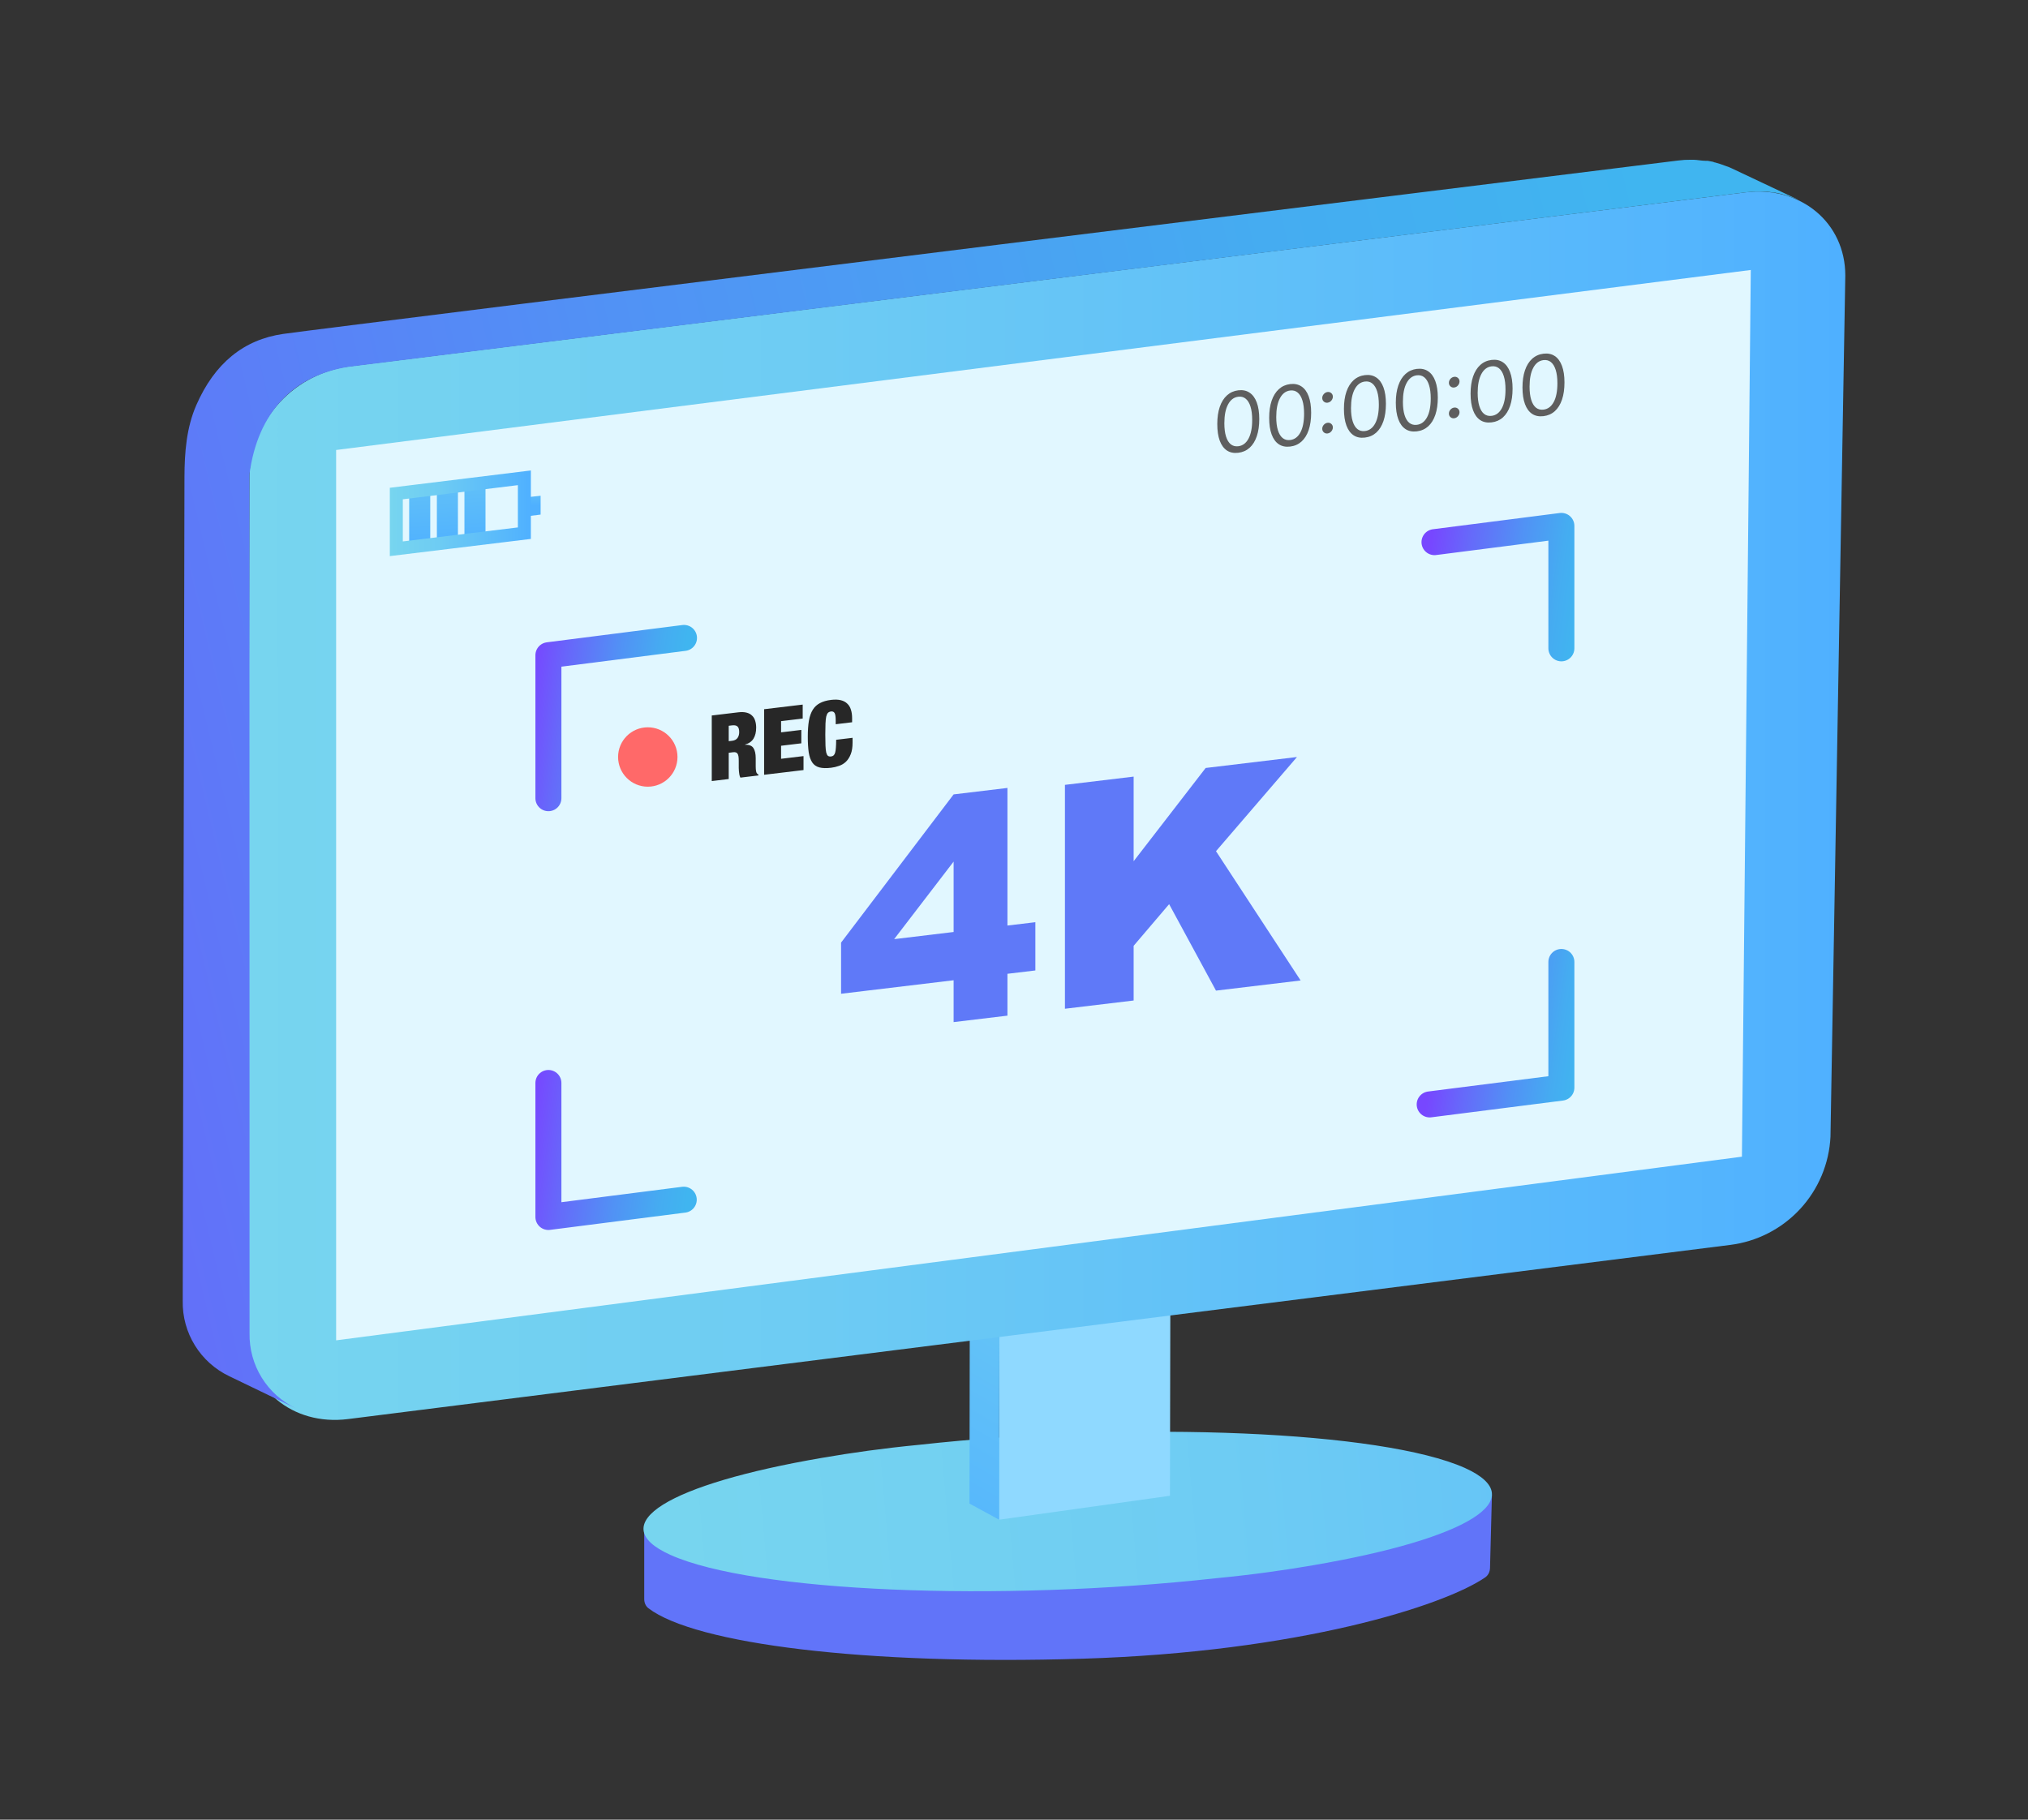 <svg width="156" height="140" viewBox="0 0 156 140" fill="none" xmlns="http://www.w3.org/2000/svg">
<rect x="0" y="0" width="156" height="140" fill="#333333" stroke="none"/>
<g clip-path="url(#clip0_260_23563)">
<path d="M49.556 123.031V117.671L114.763 115.027L114.617 120.634C114.61 120.925 114.482 121.198 114.243 121.362C111.032 123.564 99.858 127.104 83.272 127.616C66.546 128.131 53.483 126.475 49.884 123.738C49.665 123.572 49.556 123.306 49.556 123.031Z" fill="#6174F9"/>
<path d="M101.036 120.421C98.786 120.811 96.286 121.161 93.576 121.421C76.706 123.281 57.926 122.481 51.576 119.631C46.276 117.251 51.466 114.181 63.246 112.161C65.496 111.771 67.986 111.421 70.686 111.161C87.556 109.301 106.346 110.101 112.686 112.941C117.986 115.341 112.816 118.401 101.036 120.421Z" fill="url(#paint0_linear_260_23563)"/>
<path d="M90.036 95.221L89.996 115.081L76.856 116.921L76.886 97.061L90.036 95.221Z" fill="#8FD9FF"/>
<path d="M76.856 116.921L74.576 115.681L74.606 95.821L76.886 97.061L76.856 116.921Z" fill="url(#paint1_linear_260_23563)"/>
<path d="M76.886 97.061L74.606 95.821L87.756 93.981L90.036 95.221L76.886 97.061Z" fill="#B4B4B4"/>
<path d="M134.256 14.801C138.516 14.271 141.956 17.141 141.946 21.211L140.806 87.451C140.706 89.527 139.877 91.5 138.465 93.024C137.052 94.548 135.147 95.525 133.086 95.781L26.756 109.181C22.496 109.711 19.046 106.841 19.056 102.761L19.186 36.511C19.29 34.434 20.123 32.46 21.538 30.937C22.954 29.413 24.862 28.438 26.926 28.181L134.256 14.801Z" fill="url(#paint2_linear_260_23563)"/>
<path d="M135.456 14.741C135.766 14.741 136.076 14.741 136.386 14.821H136.536C136.731 14.854 136.925 14.897 137.116 14.951C137.384 15.023 137.647 15.11 137.906 15.211C138.056 15.271 138.226 15.321 138.376 15.391L133.186 12.941L132.956 12.841C132.881 12.81 132.804 12.784 132.726 12.761C132.467 12.66 132.204 12.573 131.936 12.501C131.866 12.501 131.806 12.451 131.736 12.441L131.356 12.371H131.196C130.896 12.371 130.586 12.301 130.276 12.291H130.076C129.741 12.287 129.407 12.307 129.076 12.351C129.076 12.351 25.589 25.148 21.786 25.691C18.745 26.126 16.51 27.947 15.1 31.17C14.344 32.899 14.194 34.816 14.19 36.703L14.056 100.091C14.033 101.298 14.358 102.487 14.993 103.513C15.628 104.54 16.545 105.362 17.636 105.881L22.776 108.361C21.685 107.842 20.768 107.02 20.133 105.993C19.498 104.967 19.173 103.778 19.196 102.571L19.186 36.511C19.817 31.713 22.59 28.88 26.806 28.221L134.256 14.801C134.587 14.757 134.921 14.737 135.256 14.741H135.456Z" fill="url(#paint3_linear_260_23563)"/>
<path d="M133.994 88.992L25.856 103.121V34.621L134.676 20.771L133.994 88.992Z" fill="#E1F7FF"/>
<path d="M120.106 74.011V83.681L109.976 84.971" stroke="url(#paint4_linear_260_23563)" stroke-width="2" stroke-miterlimit="10" stroke-linecap="round" stroke-linejoin="round"/>
<path d="M110.346 41.711L120.106 40.461V49.881" stroke="url(#paint5_linear_260_23563)" stroke-width="2" stroke-miterlimit="10" stroke-linecap="round" stroke-linejoin="round"/>
<path d="M42.185 61.411V50.411L52.615 49.081" stroke="url(#paint6_linear_260_23563)" stroke-width="2" stroke-miterlimit="10" stroke-linecap="round" stroke-linejoin="round"/>
<path d="M52.596 92.301L42.185 93.631V83.321" stroke="url(#paint7_linear_260_23563)" stroke-width="2" stroke-miterlimit="10" stroke-linecap="round" stroke-linejoin="round"/>
<path d="M56.056 57.025L56.315 56.994C56.502 56.972 56.64 56.901 56.729 56.782C56.818 56.658 56.862 56.507 56.862 56.328C56.862 56.116 56.818 55.971 56.729 55.892C56.645 55.813 56.505 55.785 56.308 55.808L56.056 55.839V57.025ZM54.751 55.048L56.792 54.803C57.04 54.774 57.25 54.782 57.423 54.827C57.601 54.871 57.744 54.948 57.851 55.058C57.964 55.162 58.043 55.294 58.09 55.453C58.141 55.612 58.167 55.788 58.167 55.981C58.167 56.32 58.099 56.601 57.964 56.825C57.828 57.048 57.61 57.201 57.311 57.284V57.299C57.624 57.289 57.84 57.374 57.956 57.553C58.073 57.732 58.132 57.991 58.132 58.33V58.761C58.132 58.827 58.132 58.896 58.132 58.966C58.132 59.037 58.134 59.105 58.139 59.17C58.144 59.231 58.151 59.287 58.16 59.337C58.169 59.388 58.181 59.427 58.195 59.453C58.214 59.479 58.232 59.505 58.251 59.531C58.27 59.553 58.3 59.572 58.342 59.591V59.661L56.953 59.828C56.921 59.766 56.895 59.692 56.876 59.604C56.862 59.517 56.851 59.428 56.841 59.34C56.837 59.251 56.832 59.167 56.827 59.087C56.827 59.003 56.827 58.934 56.827 58.883V58.544C56.827 58.402 56.82 58.285 56.806 58.193C56.792 58.1 56.766 58.03 56.729 57.983C56.696 57.931 56.652 57.898 56.596 57.886C56.544 57.869 56.479 57.865 56.399 57.874L56.056 57.916V59.936L54.751 60.093V55.048ZM58.779 54.565L61.746 54.209V55.283L60.083 55.482V56.344L61.64 56.157V57.189L60.083 57.376V58.379L61.809 58.172V59.246L58.779 59.609V54.565ZM64.285 55.437C64.285 55.15 64.257 54.958 64.201 54.861C64.144 54.764 64.053 54.723 63.927 54.739C63.829 54.75 63.749 54.786 63.688 54.845C63.632 54.903 63.588 55.001 63.555 55.136C63.527 55.272 63.508 55.453 63.499 55.68C63.49 55.903 63.485 56.183 63.485 56.522C63.485 56.861 63.49 57.144 63.499 57.368C63.508 57.589 63.527 57.763 63.555 57.892C63.588 58.02 63.632 58.106 63.688 58.151C63.749 58.196 63.829 58.212 63.927 58.2C64.007 58.191 64.072 58.164 64.123 58.12C64.175 58.072 64.215 57.998 64.243 57.901C64.271 57.803 64.289 57.676 64.299 57.52C64.313 57.358 64.32 57.157 64.32 56.917L65.582 56.765V57.14C65.582 57.493 65.536 57.788 65.442 58.025C65.349 58.263 65.225 58.456 65.07 58.607C64.916 58.753 64.738 58.859 64.537 58.925C64.341 58.996 64.137 59.044 63.927 59.069C63.562 59.113 63.263 59.104 63.029 59.043C62.795 58.981 62.613 58.855 62.482 58.663C62.351 58.467 62.26 58.207 62.209 57.884C62.162 57.555 62.138 57.155 62.138 56.684C62.138 56.204 62.166 55.793 62.223 55.452C62.283 55.11 62.384 54.827 62.524 54.603C62.664 54.379 62.849 54.209 63.078 54.092C63.307 53.97 63.59 53.889 63.927 53.848C64.222 53.813 64.472 53.821 64.677 53.871C64.883 53.922 65.049 54.011 65.175 54.137C65.306 54.258 65.4 54.413 65.456 54.605C65.517 54.79 65.547 55.006 65.547 55.251V55.569L64.285 55.72V55.437Z" fill="#272727"/>
<path d="M73.355 75.418L64.698 76.457V72.521L73.355 61.118L77.496 60.621V71.208L79.643 70.951V74.664L77.496 74.921V78.141L73.355 78.638V75.418ZM73.355 71.705V66.288L68.781 72.254L73.355 71.705ZM81.918 60.385L87.203 59.75V66.26L92.744 59.085L99.768 58.242L93.538 65.488L100.048 75.435L93.538 76.216L89.933 69.563L87.203 72.769V76.976L81.918 77.61V60.385Z" fill="#5F79F8"/>
<path d="M49.83 60.526C51.092 60.526 52.114 59.503 52.114 58.241C52.114 56.979 51.092 55.956 49.83 55.956C48.568 55.956 47.545 56.979 47.545 58.241C47.545 59.503 48.568 60.526 49.83 60.526Z" fill="#FF6969"/>
<path d="M33.096 37.881H31.476V41.751H33.096V37.881Z" fill="url(#paint8_linear_260_23563)"/>
<path d="M35.226 37.811H33.606V41.681H35.226V37.811Z" fill="url(#paint9_linear_260_23563)"/>
<path d="M37.346 37.471H35.726V41.341H37.346V37.471Z" fill="url(#paint10_linear_260_23563)"/>
<path d="M41.586 39.591L40.776 39.691V38.231L41.586 38.141V39.591Z" fill="url(#paint11_linear_260_23563)"/>
<path d="M40.336 41.021L30.486 42.221V37.971L40.336 36.761V41.021Z" stroke="url(#paint12_linear_260_23563)" stroke-miterlimit="10"/>
<path d="M95.252 34.836C94.91 34.877 94.619 34.818 94.378 34.66C94.138 34.499 93.954 34.248 93.827 33.906C93.7 33.561 93.637 33.135 93.637 32.626C93.637 32.121 93.7 31.681 93.827 31.308C93.956 30.933 94.14 30.637 94.381 30.419C94.623 30.2 94.913 30.07 95.252 30.029C95.59 29.989 95.88 30.049 96.12 30.21C96.362 30.37 96.547 30.622 96.674 30.966C96.802 31.309 96.867 31.733 96.867 32.239C96.867 32.747 96.803 33.189 96.676 33.564C96.549 33.937 96.365 34.232 96.125 34.45C95.884 34.666 95.593 34.795 95.252 34.836ZM95.252 34.333C95.59 34.292 95.853 34.096 96.041 33.745C96.228 33.394 96.322 32.913 96.322 32.304C96.322 31.899 96.279 31.559 96.193 31.285C96.108 31.01 95.986 30.808 95.825 30.678C95.667 30.547 95.475 30.496 95.252 30.523C94.916 30.563 94.654 30.761 94.465 31.117C94.275 31.472 94.181 31.953 94.181 32.561C94.181 32.966 94.223 33.305 94.308 33.578C94.393 33.851 94.514 34.052 94.673 34.181C94.834 34.309 95.026 34.36 95.252 34.333ZM99.243 34.357C98.902 34.398 98.611 34.339 98.37 34.18C98.13 34.02 97.946 33.769 97.819 33.426C97.692 33.082 97.629 32.656 97.629 32.147C97.629 31.642 97.692 31.202 97.819 30.829C97.948 30.454 98.132 30.158 98.373 29.94C98.615 29.721 98.905 29.591 99.243 29.55C99.582 29.51 99.872 29.57 100.112 29.732C100.354 29.891 100.539 30.143 100.666 30.488C100.794 30.83 100.858 31.254 100.858 31.76C100.858 32.268 100.795 32.71 100.668 33.085C100.541 33.458 100.357 33.753 100.117 33.971C99.876 34.187 99.585 34.316 99.243 34.357ZM99.243 33.854C99.582 33.813 99.845 33.617 100.033 33.266C100.22 32.914 100.314 32.434 100.314 31.825C100.314 31.42 100.271 31.08 100.185 30.806C100.1 30.531 99.978 30.329 99.817 30.199C99.659 30.069 99.467 30.017 99.243 30.044C98.908 30.084 98.645 30.282 98.457 30.638C98.267 30.993 98.173 31.474 98.173 32.082C98.173 32.487 98.215 32.826 98.3 33.099C98.385 33.372 98.506 33.573 98.665 33.702C98.826 33.83 99.018 33.881 99.243 33.854ZM102.12 33.349C102.008 33.362 101.912 33.334 101.832 33.263C101.751 33.191 101.711 33.099 101.711 32.987C101.711 32.874 101.751 32.773 101.832 32.682C101.912 32.592 102.008 32.54 102.12 32.527C102.231 32.513 102.327 32.542 102.408 32.613C102.488 32.684 102.528 32.776 102.528 32.889C102.528 32.964 102.509 33.034 102.471 33.101C102.435 33.168 102.386 33.224 102.324 33.27C102.263 33.313 102.195 33.34 102.12 33.349ZM102.12 30.982C102.008 30.996 101.912 30.967 101.832 30.896C101.751 30.825 101.711 30.733 101.711 30.62C101.711 30.508 101.751 30.406 101.832 30.316C101.912 30.225 102.008 30.173 102.12 30.16C102.231 30.146 102.327 30.175 102.408 30.247C102.488 30.318 102.528 30.41 102.528 30.522C102.528 30.597 102.509 30.668 102.471 30.735C102.435 30.801 102.386 30.858 102.324 30.903C102.263 30.947 102.195 30.973 102.12 30.982ZM104.994 33.666C104.653 33.708 104.362 33.649 104.121 33.49C103.881 33.33 103.697 33.079 103.57 32.736C103.443 32.392 103.38 31.966 103.38 31.457C103.38 30.951 103.443 30.512 103.57 30.139C103.699 29.764 103.883 29.468 104.123 29.25C104.365 29.031 104.656 28.901 104.994 28.86C105.333 28.819 105.623 28.88 105.863 29.041C106.105 29.201 106.29 29.453 106.417 29.797C106.545 30.14 106.609 30.564 106.609 31.07C106.609 31.578 106.546 32.02 106.419 32.395C106.292 32.768 106.108 33.063 105.868 33.281C105.627 33.497 105.336 33.626 104.994 33.666ZM104.994 33.164C105.333 33.123 105.596 32.927 105.784 32.576C105.971 32.224 106.065 31.744 106.065 31.135C106.065 30.73 106.022 30.39 105.936 30.116C105.851 29.841 105.729 29.639 105.568 29.509C105.41 29.378 105.218 29.327 104.994 29.354C104.659 29.394 104.396 29.592 104.207 29.948C104.018 30.303 103.924 30.784 103.924 31.392C103.924 31.797 103.966 32.136 104.051 32.409C104.136 32.682 104.257 32.883 104.416 33.012C104.576 33.14 104.769 33.191 104.994 33.164ZM108.986 33.188C108.645 33.228 108.354 33.17 108.113 33.011C107.873 32.851 107.689 32.6 107.562 32.257C107.435 31.913 107.371 31.487 107.371 30.978C107.371 30.473 107.435 30.033 107.562 29.66C107.691 29.285 107.875 28.989 108.115 28.771C108.357 28.552 108.648 28.422 108.986 28.381C109.325 28.34 109.615 28.401 109.855 28.562C110.097 28.722 110.282 28.974 110.409 29.318C110.537 29.661 110.601 30.085 110.601 30.59C110.601 31.099 110.538 31.541 110.411 31.916C110.284 32.289 110.1 32.584 109.86 32.802C109.619 33.018 109.328 33.147 108.986 33.188ZM108.986 32.685C109.325 32.644 109.588 32.448 109.776 32.097C109.963 31.745 110.057 31.265 110.057 30.656C110.057 30.251 110.014 29.911 109.928 29.637C109.843 29.362 109.721 29.16 109.56 29.029C109.401 28.899 109.21 28.848 108.986 28.875C108.651 28.915 108.388 29.113 108.199 29.469C108.01 29.824 107.916 30.305 107.916 30.913C107.916 31.318 107.958 31.657 108.043 31.93C108.128 32.203 108.249 32.404 108.408 32.533C108.568 32.661 108.761 32.712 108.986 32.685ZM111.862 32.18C111.751 32.193 111.655 32.164 111.574 32.093C111.494 32.022 111.454 31.93 111.454 31.818C111.454 31.705 111.494 31.604 111.574 31.513C111.655 31.423 111.751 31.371 111.862 31.358C111.974 31.344 112.07 31.373 112.15 31.444C112.231 31.515 112.271 31.607 112.271 31.72C112.271 31.794 112.252 31.865 112.214 31.932C112.178 31.999 112.129 32.055 112.067 32.101C112.006 32.144 111.938 32.171 111.862 32.18ZM111.862 29.813C111.751 29.827 111.655 29.798 111.574 29.727C111.494 29.656 111.454 29.564 111.454 29.451C111.454 29.338 111.494 29.237 111.574 29.146C111.655 29.056 111.751 29.004 111.862 28.991C111.974 28.977 112.07 29.006 112.15 29.077C112.231 29.148 112.271 29.24 112.271 29.353C112.271 29.428 112.252 29.498 112.214 29.565C112.178 29.632 112.129 29.688 112.067 29.734C112.006 29.778 111.938 29.804 111.862 29.813ZM114.737 32.497C114.396 32.538 114.105 32.48 113.864 32.321C113.624 32.161 113.44 31.91 113.313 31.567C113.186 31.223 113.122 30.797 113.122 30.288C113.122 29.782 113.186 29.343 113.313 28.97C113.441 28.595 113.626 28.299 113.866 28.081C114.108 27.862 114.399 27.732 114.737 27.691C115.076 27.65 115.366 27.711 115.606 27.872C115.848 28.032 116.032 28.284 116.159 28.628C116.288 28.971 116.352 29.395 116.352 29.9C116.352 30.409 116.289 30.851 116.162 31.225C116.035 31.599 115.851 31.894 115.611 32.112C115.37 32.328 115.079 32.456 114.737 32.497ZM114.737 31.995C115.076 31.954 115.339 31.758 115.527 31.407C115.714 31.055 115.808 30.575 115.808 29.966C115.808 29.561 115.765 29.221 115.679 28.946C115.594 28.672 115.471 28.469 115.311 28.339C115.152 28.209 114.961 28.157 114.737 28.184C114.402 28.225 114.139 28.423 113.95 28.779C113.761 29.134 113.667 29.615 113.667 30.223C113.667 30.628 113.709 30.967 113.794 31.24C113.878 31.513 114 31.714 114.159 31.843C114.319 31.971 114.512 32.022 114.737 31.995ZM118.729 32.018C118.388 32.059 118.096 32.001 117.856 31.842C117.616 31.682 117.432 31.431 117.305 31.088C117.178 30.744 117.114 30.318 117.114 29.809C117.114 29.303 117.178 28.864 117.305 28.491C117.433 28.116 117.618 27.82 117.858 27.602C118.1 27.383 118.391 27.253 118.729 27.212C119.068 27.171 119.358 27.232 119.598 27.393C119.84 27.553 120.024 27.805 120.151 28.149C120.28 28.492 120.344 28.916 120.344 29.421C120.344 29.93 120.281 30.372 120.154 30.746C120.027 31.119 119.843 31.415 119.603 31.633C119.362 31.849 119.071 31.977 118.729 32.018ZM118.729 31.516C119.068 31.475 119.331 31.279 119.519 30.928C119.706 30.576 119.8 30.096 119.8 29.487C119.8 29.082 119.757 28.742 119.671 28.467C119.586 28.193 119.463 27.99 119.303 27.86C119.144 27.73 118.953 27.678 118.729 27.705C118.394 27.746 118.131 27.944 117.942 28.3C117.753 28.655 117.659 29.136 117.659 29.744C117.659 30.149 117.701 30.488 117.786 30.761C117.87 31.034 117.992 31.235 118.151 31.364C118.311 31.492 118.504 31.543 118.729 31.516Z" fill="#5E5E5E"/>
</g>
<defs>
<linearGradient id="paint0_linear_260_23563" x1="51.736" y1="118.981" x2="176.286" y2="108.061" gradientUnits="userSpaceOnUse">
<stop stop-color="#77D5EF"/>
<stop offset="0.34" stop-color="#6ECCF3"/>
<stop offset="0.9" stop-color="#54B5FD"/>
<stop offset="1" stop-color="#4FB0FF"/>
</linearGradient>
<linearGradient id="paint1_linear_260_23563" x1="91.896" y1="78.361" x2="66.946" y2="121.591" gradientUnits="userSpaceOnUse">
<stop stop-color="#77D5EF"/>
<stop offset="0.34" stop-color="#6ECCF3"/>
<stop offset="0.9" stop-color="#54B5FD"/>
<stop offset="1" stop-color="#4FB0FF"/>
</linearGradient>
<linearGradient id="paint2_linear_260_23563" x1="19.056" y1="61.981" x2="141.946" y2="61.981" gradientUnits="userSpaceOnUse">
<stop stop-color="#77D5EF"/>
<stop offset="0.34" stop-color="#6ECCF3"/>
<stop offset="0.9" stop-color="#54B5FD"/>
<stop offset="1" stop-color="#4FB0FF"/>
</linearGradient>
<linearGradient id="paint3_linear_260_23563" x1="133.016" y1="40.751" x2="-46.744" y2="83.481" gradientUnits="userSpaceOnUse">
<stop stop-color="#40B5F0"/>
<stop offset="0.16" stop-color="#45ACF1"/>
<stop offset="0.43" stop-color="#5192F5"/>
<stop offset="0.76" stop-color="#6669FA"/>
<stop offset="1" stop-color="#7747FF"/>
</linearGradient>
<linearGradient id="paint4_linear_260_23563" x1="121.636" y1="80.851" x2="110.516" y2="79.261" gradientUnits="userSpaceOnUse">
<stop stop-color="#40B5F0"/>
<stop offset="0.16" stop-color="#45ACF1"/>
<stop offset="0.43" stop-color="#5192F5"/>
<stop offset="0.76" stop-color="#6669FA"/>
<stop offset="1" stop-color="#7747FF"/>
</linearGradient>
<linearGradient id="paint5_linear_260_23563" x1="121.826" y1="44.851" x2="109.876" y2="43.151" gradientUnits="userSpaceOnUse">
<stop stop-color="#40B5F0"/>
<stop offset="0.16" stop-color="#45ACF1"/>
<stop offset="0.43" stop-color="#5192F5"/>
<stop offset="0.76" stop-color="#6669FA"/>
<stop offset="1" stop-color="#7747FF"/>
</linearGradient>
<linearGradient id="paint6_linear_260_23563" x1="51.975" y1="55.481" x2="40.566" y2="53.851" gradientUnits="userSpaceOnUse">
<stop stop-color="#40B5F0"/>
<stop offset="0.16" stop-color="#45ACF1"/>
<stop offset="0.43" stop-color="#5192F5"/>
<stop offset="0.76" stop-color="#6669FA"/>
<stop offset="1" stop-color="#7747FF"/>
</linearGradient>
<linearGradient id="paint7_linear_260_23563" x1="53.106" y1="90.601" x2="40.406" y2="88.791" gradientUnits="userSpaceOnUse">
<stop stop-color="#40B5F0"/>
<stop offset="0.16" stop-color="#45ACF1"/>
<stop offset="0.43" stop-color="#5192F5"/>
<stop offset="0.76" stop-color="#6669FA"/>
<stop offset="1" stop-color="#7747FF"/>
</linearGradient>
<linearGradient id="paint8_linear_260_23563" x1="31.646" y1="29.241" x2="32.436" y2="42.251" gradientUnits="userSpaceOnUse">
<stop stop-color="#77D5EF"/>
<stop offset="0.34" stop-color="#6ECCF3"/>
<stop offset="0.9" stop-color="#54B5FD"/>
<stop offset="1" stop-color="#4FB0FF"/>
</linearGradient>
<linearGradient id="paint9_linear_260_23563" x1="33.766" y1="29.121" x2="34.556" y2="42.131" gradientUnits="userSpaceOnUse">
<stop stop-color="#77D5EF"/>
<stop offset="0.34" stop-color="#6ECCF3"/>
<stop offset="0.9" stop-color="#54B5FD"/>
<stop offset="1" stop-color="#4FB0FF"/>
</linearGradient>
<linearGradient id="paint10_linear_260_23563" x1="35.906" y1="29.001" x2="36.696" y2="42.011" gradientUnits="userSpaceOnUse">
<stop stop-color="#77D5EF"/>
<stop offset="0.34" stop-color="#6ECCF3"/>
<stop offset="0.9" stop-color="#54B5FD"/>
<stop offset="1" stop-color="#4FB0FF"/>
</linearGradient>
<linearGradient id="paint11_linear_260_23563" x1="41.186" y1="34.941" x2="41.186" y2="38.891" gradientUnits="userSpaceOnUse">
<stop stop-color="#77D5EF"/>
<stop offset="0.34" stop-color="#6ECCF3"/>
<stop offset="0.9" stop-color="#54B5FD"/>
<stop offset="1" stop-color="#4FB0FF"/>
</linearGradient>
<linearGradient id="paint12_linear_260_23563" x1="29.986" y1="39.491" x2="40.836" y2="39.491" gradientUnits="userSpaceOnUse">
<stop stop-color="#77D5EF"/>
<stop offset="0.34" stop-color="#6ECCF3"/>
<stop offset="0.9" stop-color="#54B5FD"/>
<stop offset="1" stop-color="#4FB0FF"/>
</linearGradient>
<clipPath id="clip0_260_23563">
<rect width="156" height="140" fill="white"/>
</clipPath>
</defs>
</svg>
